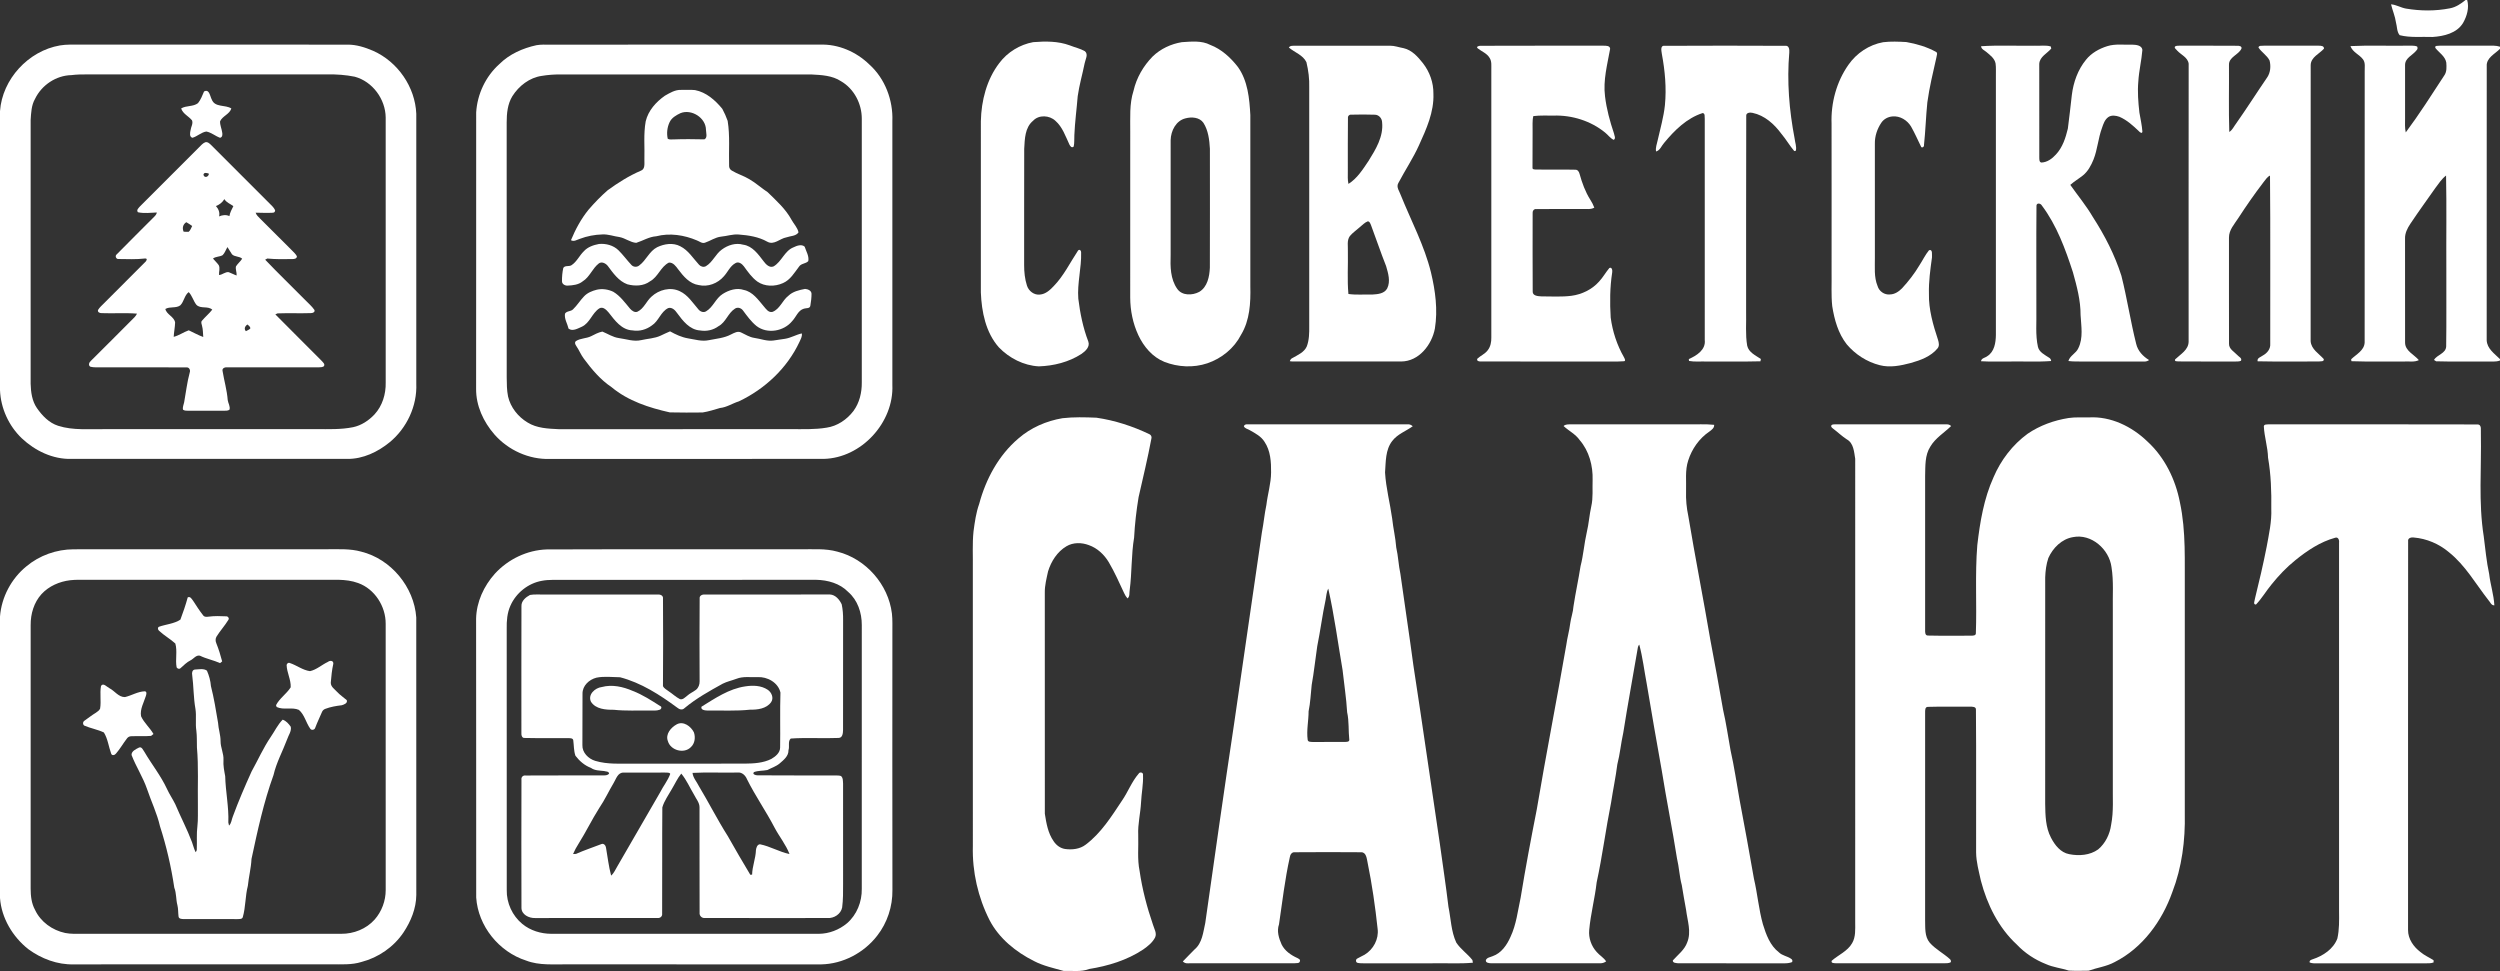 <?xml version="1.0" encoding="UTF-8"?> <svg xmlns="http://www.w3.org/2000/svg" width="2000pt" height="777pt" viewBox="0 0 2000 777"><rect x="0" y="0" width="2000" height="777" fill="#333333" stroke="none"/> <g id="#ffffffff"> <path fill="#ffffff" opacity="1.00" d=" M 1972.43 0.00 L 1973.75 0.00 C 1975.50 6.23 1973.55 12.92 1970.43 18.38 C 1965.40 26.65 1954.99 29.01 1946.01 29.58 C 1937.26 29.23 1928.31 30.32 1919.74 28.15 C 1917.40 25.45 1917.74 21.28 1916.77 17.95 C 1916.08 12.95 1913.98 8.34 1912.84 3.46 C 1917.06 3.78 1920.75 6.21 1924.91 6.89 C 1936.48 8.83 1948.43 8.93 1959.96 6.65 C 1964.71 5.77 1968.76 3.01 1972.43 0.00 Z"></path> <path fill="#ffffff" opacity="1.00" d=" M 826.54 33.72 C 836.34 32.95 846.51 32.83 855.87 36.32 C 859.86 37.94 864.22 38.82 867.96 41.00 C 870.85 43.53 868.34 47.43 867.76 50.45 C 865.99 59.30 863.42 67.99 862.17 76.94 C 861.34 87.30 859.92 97.62 859.49 108.01 C 859.29 111.08 859.64 114.21 858.96 117.23 C 857.35 118.74 856.13 116.87 855.48 115.54 C 852.38 108.95 849.97 101.58 844.33 96.65 C 839.59 92.17 831.09 91.64 826.48 96.60 C 819.88 102.02 819.82 111.24 819.37 119.04 C 819.25 150.02 819.37 181.00 819.31 211.98 C 819.29 217.58 819.86 223.25 821.60 228.60 C 823.01 232.89 827.35 236.24 831.98 235.65 C 836.50 235.28 839.98 232.05 842.95 228.92 C 851.06 220.58 856.11 209.95 862.49 200.36 C 863.82 199.11 864.96 200.54 864.90 201.97 C 865.26 214.36 861.68 226.56 862.65 238.97 C 864.08 250.60 866.42 262.18 870.62 273.15 C 872.23 277.49 868.28 280.98 865.10 283.19 C 855.03 289.71 842.93 292.71 831.03 293.09 C 818.97 292.44 807.42 286.53 799.10 277.89 C 788.53 265.94 785.30 249.45 784.68 233.96 C 784.69 188.28 784.68 142.61 784.69 96.94 C 785.05 80.51 789.34 63.64 799.45 50.43 C 805.97 41.74 815.87 35.68 826.54 33.72 Z"></path> <path fill="#ffffff" opacity="1.00" d=" M 945.49 33.73 C 953.05 33.27 961.22 32.28 968.21 35.92 C 977.21 39.34 984.52 46.09 990.34 53.60 C 998.27 64.70 999.55 78.83 1000.27 92.03 C 1000.26 137.70 1000.28 183.37 1000.27 229.04 C 1000.58 242.23 999.88 256.23 992.85 267.80 C 987.34 278.62 977.28 286.78 965.85 290.64 C 954.74 294.37 942.38 293.73 931.51 289.49 C 921.97 285.65 914.95 277.30 910.68 268.16 C 906.30 258.78 904.22 248.42 904.17 238.09 C 904.15 193.71 904.20 149.34 904.19 104.96 C 904.28 94.19 903.43 83.14 906.80 72.71 C 909.16 62.31 914.67 52.77 922.12 45.19 C 928.45 39.05 936.82 35.14 945.49 33.73 M 948.44 94.67 C 940.74 96.51 936.71 104.67 936.52 112.04 C 936.48 142.68 936.54 173.33 936.51 203.98 C 936.20 213.22 936.24 223.24 941.81 231.11 C 945.69 236.70 953.94 236.41 959.39 233.50 C 965.99 229.59 967.58 221.18 967.89 214.10 C 968.00 182.40 967.94 150.69 967.92 118.99 C 967.52 111.89 966.65 104.41 962.75 98.28 C 959.66 93.77 953.29 93.36 948.44 94.67 Z"></path> <path fill="#ffffff" opacity="1.00" d=" M 1506.51 33.77 C 1512.65 33.02 1518.90 33.30 1525.07 33.64 C 1533.25 35.08 1541.35 37.43 1548.67 41.43 C 1550.52 42.27 1549.22 44.55 1549.12 45.98 C 1546.44 57.91 1543.51 69.81 1541.87 81.94 C 1540.72 93.30 1540.40 104.73 1539.18 116.09 C 1539.50 117.42 1537.36 118.79 1536.81 117.26 C 1534.19 111.89 1531.78 106.39 1528.82 101.18 C 1525.77 96.13 1519.93 92.53 1513.92 93.15 C 1510.43 93.44 1507.03 95.23 1505.07 98.17 C 1501.73 103.10 1499.77 109.01 1499.89 114.99 C 1499.97 145.34 1499.97 175.70 1499.90 206.06 C 1500.00 213.69 1499.06 221.62 1502.07 228.86 C 1503.29 233.05 1507.56 236.04 1511.95 235.55 C 1515.76 235.50 1519.05 233.24 1521.65 230.62 C 1526.81 225.02 1531.51 218.98 1535.42 212.43 C 1538.06 208.41 1540.12 203.98 1543.17 200.24 C 1546.41 198.97 1545.42 204.11 1545.58 205.97 C 1544.26 215.59 1542.90 225.25 1543.15 235.00 C 1542.88 247.64 1546.48 259.93 1550.40 271.82 C 1551.10 274.04 1551.70 276.82 1549.99 278.75 C 1544.67 285.20 1536.46 288.18 1528.66 290.38 C 1520.59 292.52 1512.03 294.29 1503.77 292.14 C 1493.52 289.54 1484.20 283.52 1477.40 275.47 C 1470.54 266.73 1467.48 255.70 1465.78 244.89 C 1464.84 235.97 1465.44 226.96 1465.27 218.01 C 1465.23 178.36 1465.35 138.71 1465.25 99.06 C 1464.64 82.44 1469.16 65.43 1478.78 51.79 C 1485.25 42.51 1495.34 35.77 1506.51 33.77 Z"></path> <path fill="#ffffff" opacity="1.00" d=" M 0.00 88.90 C 1.82 63.31 22.71 40.70 47.92 36.35 C 53.23 35.43 58.63 35.73 63.99 35.69 C 135.32 35.73 206.66 35.70 277.99 35.71 C 285.13 35.64 292.05 37.88 298.55 40.67 C 318.18 49.41 332.14 69.54 333.03 91.06 C 333.02 163.02 333.01 234.99 333.03 306.95 C 333.78 324.74 325.45 342.53 311.74 353.79 C 302.28 361.54 290.43 367.21 278.00 367.12 C 204.34 367.11 130.69 367.11 57.03 367.12 C 42.25 367.51 28.01 360.61 17.42 350.62 C 6.97 340.63 0.60 326.61 0.00 312.16 L 0.00 88.90 M 57.16 60.09 C 44.82 60.36 33.32 68.08 28.01 79.14 C 25.07 84.24 24.90 90.26 24.52 95.98 C 24.53 166.31 24.54 236.65 24.51 306.99 C 24.69 313.71 25.61 320.76 29.52 326.43 C 33.75 332.54 39.25 338.32 46.52 340.63 C 58.64 344.51 71.51 343.07 84.02 343.33 C 140.35 343.29 196.68 343.29 253.01 343.32 C 262.84 343.29 272.78 343.72 282.47 341.75 C 289.12 340.34 295.02 336.42 299.62 331.51 C 305.92 324.69 308.77 315.22 308.56 306.05 C 308.56 235.35 308.57 164.65 308.55 93.94 C 308.36 79.30 298.06 65.24 283.81 61.37 C 276.63 59.92 269.29 59.39 261.98 59.52 C 198.00 59.54 134.02 59.54 70.04 59.52 C 65.74 59.50 61.43 59.55 57.16 60.09 Z"></path> <path fill="#ffffff" opacity="1.00" d=" M 429.17 36.16 C 432.74 35.54 436.38 35.73 439.99 35.71 C 512.00 35.68 584.01 35.70 656.02 35.70 C 670.63 35.15 685.07 41.43 695.45 51.57 C 708.05 62.86 714.57 80.21 713.89 96.99 C 713.87 167.31 713.86 237.63 713.89 307.96 C 715.18 337.95 689.13 366.44 658.97 367.11 C 585.99 367.14 513.02 367.07 440.04 367.15 C 423.24 367.76 406.49 360.12 395.49 347.50 C 386.74 337.45 380.75 324.53 380.89 311.03 C 380.99 237.34 380.89 163.65 380.94 89.97 C 381.81 75.37 388.51 61.12 399.43 51.33 C 407.47 43.30 418.19 38.56 429.17 36.16 M 433.48 60.70 C 423.64 62.07 415.09 68.69 409.89 76.96 C 406.04 83.22 405.35 90.77 405.34 97.96 C 405.39 165.98 405.37 234.00 405.37 302.01 C 405.41 307.09 405.44 312.21 406.45 317.20 C 408.45 325.90 414.44 333.43 422.04 337.98 C 429.46 342.63 438.54 342.94 447.03 343.35 C 509.00 343.28 570.97 343.29 632.94 343.32 C 642.39 343.28 651.91 343.71 661.27 342.13 C 669.87 340.88 677.57 335.65 682.76 328.79 C 687.59 322.26 689.52 314.00 689.43 305.97 C 689.43 235.67 689.43 165.37 689.43 95.07 C 689.50 83.09 683.29 71.04 672.81 64.98 C 665.80 60.35 657.12 60.00 649.01 59.56 C 582.01 59.50 515.02 59.53 448.02 59.55 C 443.15 59.54 438.28 59.90 433.48 60.70 Z"></path> <path fill="#ffffff" opacity="1.00" d=" M 1685.90 36.90 C 1692.42 34.88 1699.30 35.99 1706.00 35.74 C 1708.89 35.79 1713.50 36.27 1713.91 39.90 C 1713.25 48.33 1711.17 56.59 1710.67 65.03 C 1709.91 73.38 1710.59 81.77 1711.52 90.07 C 1712.40 95.08 1713.51 100.08 1713.91 105.16 C 1713.86 107.34 1711.87 105.82 1711.12 104.98 C 1706.46 100.50 1701.56 96.05 1695.57 93.44 C 1692.73 92.44 1689.28 91.86 1686.66 93.67 C 1683.78 95.71 1682.66 99.21 1681.58 102.39 C 1678.52 110.59 1678.05 119.51 1674.80 127.65 C 1672.88 132.37 1670.37 137.08 1666.35 140.34 C 1663.04 142.96 1659.38 145.11 1656.23 147.91 C 1662.25 156.47 1669.00 164.54 1674.28 173.61 C 1683.75 188.29 1691.85 203.97 1697.13 220.67 C 1701.67 238.66 1704.41 257.06 1708.94 275.06 C 1710.27 280.77 1714.38 285.10 1719.27 288.05 C 1718.02 288.95 1716.53 289.36 1715.03 289.21 C 1699.01 289.20 1682.99 289.21 1666.98 289.21 C 1662.88 289.18 1658.78 289.33 1654.72 288.82 C 1655.92 284.47 1660.87 282.68 1662.65 278.59 C 1666.75 270.38 1664.94 260.81 1664.46 252.02 C 1664.51 240.37 1661.46 228.99 1658.35 217.85 C 1652.28 199.17 1645.40 180.28 1633.50 164.43 C 1632.41 162.37 1628.87 162.07 1629.18 165.05 C 1628.93 192.67 1629.14 220.31 1629.09 247.95 C 1629.37 257.80 1628.19 267.80 1630.36 277.51 C 1631.42 281.80 1635.69 283.78 1639.06 286.02 C 1640.16 286.57 1640.84 287.56 1640.91 288.82 C 1629.64 289.67 1618.31 288.99 1607.02 289.21 C 1599.62 289.09 1592.21 289.46 1584.83 288.99 C 1585.08 286.42 1588.18 286.29 1589.86 284.92 C 1595.51 281.38 1596.62 274.18 1596.71 268.04 C 1596.72 199.03 1596.70 130.01 1596.71 61.00 C 1596.62 57.61 1596.93 54.20 1596.47 50.84 C 1595.75 46.79 1592.19 44.20 1589.26 41.71 C 1587.68 40.26 1585.01 39.44 1584.87 36.98 C 1599.22 36.03 1613.66 36.81 1628.05 36.56 C 1632.21 36.83 1636.56 35.93 1640.61 37.17 C 1640.71 37.59 1640.91 38.43 1641.01 38.84 C 1637.71 42.79 1631.75 45.32 1631.40 51.08 C 1631.33 76.05 1631.43 101.02 1631.43 125.99 C 1631.51 127.38 1631.24 129.61 1633.04 130.04 C 1637.64 129.92 1641.70 126.98 1644.69 123.65 C 1650.05 117.99 1652.50 110.32 1654.28 102.90 C 1655.51 93.92 1656.40 84.89 1657.48 75.89 C 1658.73 65.78 1662.29 55.75 1668.80 47.81 C 1673.10 42.41 1679.38 38.93 1685.90 36.90 Z"></path> <path fill="#ffffff" opacity="1.00" d=" M 1031.08 38.01 C 1032.18 36.30 1034.34 36.70 1036.07 36.57 C 1061.37 36.58 1086.67 36.57 1111.97 36.57 C 1115.71 36.52 1119.25 37.92 1122.90 38.54 C 1129.54 40.06 1134.30 45.43 1138.35 50.55 C 1143.76 57.50 1146.85 66.17 1146.73 75.00 C 1147.30 89.62 1141.09 103.23 1135.18 116.23 C 1130.45 126.71 1124.01 136.28 1118.67 146.45 C 1116.75 149.75 1119.62 153.08 1120.65 156.18 C 1128.91 176.68 1139.49 196.37 1144.78 217.96 C 1148.28 232.60 1150.34 247.88 1147.91 262.86 C 1145.46 275.83 1135.14 289.13 1120.97 289.19 C 1091.92 289.26 1062.88 289.23 1033.83 289.19 C 1033.34 289.14 1032.34 289.03 1031.84 288.97 C 1032.23 287.82 1032.93 286.78 1034.12 286.34 C 1038.29 283.94 1043.31 281.88 1045.40 277.19 C 1047.38 272.04 1047.43 266.39 1047.38 260.94 C 1047.35 197.29 1047.34 133.65 1047.38 70.01 C 1047.60 63.19 1046.74 56.35 1045.13 49.74 C 1042.36 43.95 1035.68 41.98 1031.08 38.01 M 1078.36 94.27 C 1078.13 108.52 1078.33 122.77 1078.26 137.02 C 1078.30 140.39 1077.99 143.81 1078.76 147.13 C 1085.73 142.78 1090.27 135.50 1094.78 128.81 C 1100.56 119.52 1106.87 109.31 1105.69 97.89 C 1105.63 94.77 1103.20 91.87 1099.99 91.77 C 1093.66 91.53 1087.32 91.58 1081.00 91.74 C 1079.42 91.53 1078.23 92.74 1078.36 94.27 M 1087.80 181.76 C 1085.18 184.15 1082.15 186.12 1079.88 188.86 C 1077.33 192.38 1078.50 196.93 1078.30 200.96 C 1078.53 212.36 1077.69 223.82 1078.73 235.18 C 1085.13 236.10 1091.64 235.44 1098.09 235.62 C 1102.27 235.38 1107.57 234.88 1109.77 230.72 C 1112.55 225.07 1110.54 218.60 1108.90 212.93 C 1104.58 202.07 1100.91 190.98 1096.78 180.05 C 1096.21 178.85 1095.84 177.15 1094.23 177.07 C 1091.69 178.00 1089.87 180.12 1087.80 181.76 Z"></path> <path fill="#ffffff" opacity="1.00" d=" M 1182.19 38.68 C 1180.31 37.13 1183.88 36.45 1184.94 36.63 C 1217.61 36.47 1250.29 36.61 1282.96 36.56 C 1284.82 36.60 1287.92 36.43 1288.12 39.01 C 1285.88 51.53 1282.39 64.22 1284.02 77.05 C 1285.22 87.19 1287.92 97.07 1291.17 106.72 C 1291.42 108.38 1292.92 110.76 1290.96 111.90 C 1288.16 110.58 1286.44 107.91 1284.07 106.04 C 1272.63 96.71 1257.67 92.03 1242.97 92.47 C 1237.53 92.56 1232.06 92.18 1226.66 92.88 C 1225.68 96.83 1226.21 100.94 1226.08 104.97 C 1226.13 114.65 1226.04 124.35 1226.00 134.03 C 1225.73 135.75 1227.91 135.55 1228.99 135.65 C 1239.33 135.78 1249.67 135.52 1260.01 135.77 C 1262.04 135.56 1263.26 137.34 1263.65 139.10 C 1265.65 146.31 1268.22 153.45 1272.25 159.80 C 1273.55 161.78 1274.62 163.90 1275.44 166.13 C 1272.55 167.75 1269.17 167.08 1266.03 167.20 C 1253.69 167.26 1241.34 167.08 1229.01 167.28 C 1226.84 166.99 1225.86 169.11 1226.11 170.96 C 1226.11 191.68 1226.01 212.40 1226.16 233.11 C 1225.94 236.73 1230.40 236.95 1233.00 237.10 C 1241.06 237.10 1249.16 237.65 1257.18 236.63 C 1265.55 235.51 1273.61 231.60 1279.26 225.25 C 1282.36 221.93 1284.56 217.89 1287.48 214.41 C 1289.63 213.32 1290.05 216.54 1289.75 217.99 C 1287.89 229.91 1287.84 242.04 1288.55 254.06 C 1290.04 265.19 1293.59 276.10 1299.20 285.85 C 1299.64 286.74 1300.99 289.02 1298.99 289.00 C 1292.34 289.50 1285.65 289.09 1279.00 289.22 C 1247.65 289.20 1216.30 289.26 1184.95 289.19 C 1183.58 289.25 1181.11 289.03 1181.82 287.01 C 1184.45 284.51 1188.06 283.14 1190.24 280.13 C 1192.46 277.26 1193.13 273.54 1193.06 269.99 C 1193.05 198.68 1193.05 127.36 1193.06 56.04 C 1192.98 52.76 1193.57 49.16 1191.65 46.26 C 1189.50 42.63 1185.33 41.20 1182.19 38.68 Z"></path> <path fill="#ffffff" opacity="1.00" d=" M 1329.48 43.17 C 1329.17 40.72 1327.91 36.03 1332.01 36.66 C 1364.02 36.50 1396.04 36.49 1428.05 36.66 C 1431.28 36.16 1431.62 39.67 1431.43 42.01 C 1429.46 65.02 1431.35 88.21 1435.70 110.85 C 1436.05 114.07 1437.43 117.34 1436.68 120.59 C 1436.36 120.66 1435.73 120.80 1435.42 120.87 C 1431.67 116.45 1428.79 111.36 1425.03 106.94 C 1419.36 99.25 1411.68 92.31 1402.09 90.30 C 1400.03 89.78 1396.63 90.05 1396.99 92.96 C 1396.79 144.99 1396.97 197.03 1396.89 249.06 C 1397.15 258.22 1396.19 267.47 1397.75 276.55 C 1398.95 281.95 1404.54 284.37 1408.70 287.19 C 1408.61 287.65 1408.44 288.58 1408.35 289.04 C 1393.91 289.42 1379.46 289.14 1365.02 289.21 C 1360.41 289.06 1355.75 289.59 1351.20 288.76 C 1351.16 288.38 1351.09 287.62 1351.05 287.24 C 1357.25 284.56 1364.74 279.84 1363.81 272.02 C 1363.81 213.00 1363.82 153.98 1363.80 94.96 C 1363.54 93.46 1364.30 90.74 1362.13 90.44 C 1349.41 94.53 1339.58 104.26 1331.28 114.34 C 1329.17 116.66 1328.14 120.26 1324.85 121.19 C 1324.26 118.12 1325.55 115.17 1326.14 112.21 C 1328.25 102.88 1330.94 93.62 1331.94 84.08 C 1333.27 70.41 1331.99 56.62 1329.48 43.17 Z"></path> <path fill="#ffffff" opacity="1.00" d=" M 1740.02 37.17 C 1741.46 36.27 1743.29 36.68 1744.93 36.54 C 1759.93 36.62 1774.93 36.47 1789.92 36.62 C 1791.29 36.55 1793.81 36.95 1793.13 38.97 C 1790.74 44.01 1782.95 45.60 1783.18 51.95 C 1783.32 69.82 1782.85 87.71 1783.43 105.57 C 1785.94 104.02 1787.09 101.14 1788.85 98.88 C 1797.43 86.70 1805.40 74.12 1813.81 61.83 C 1816.42 57.94 1816.78 52.85 1815.66 48.41 C 1813.58 44.24 1809.24 41.85 1806.76 37.99 C 1807.18 36.10 1809.55 36.81 1810.95 36.56 C 1825.64 36.56 1840.32 36.56 1855.01 36.56 C 1856.66 36.58 1859.33 36.60 1859.18 38.94 C 1855.48 43.07 1848.73 45.70 1848.55 52.01 C 1848.47 125.65 1848.54 199.29 1848.51 272.93 C 1848.96 279.40 1855.10 282.87 1859.02 287.24 C 1859.36 289.58 1856.46 288.89 1855.02 289.18 C 1838.71 289.15 1822.40 289.40 1806.10 289.04 C 1805.44 286.30 1808.68 285.67 1810.35 284.35 C 1813.73 282.52 1816.54 279.09 1816.19 275.03 C 1816.09 230.18 1816.43 185.32 1816.00 140.47 C 1813.64 141.57 1812.36 143.91 1810.77 145.82 C 1803.63 155.11 1796.96 164.75 1790.58 174.57 C 1787.50 179.37 1783.14 183.95 1783.18 190.03 C 1783.23 218.36 1783.10 246.69 1783.21 275.02 C 1783.10 279.23 1787.35 281.40 1789.90 284.09 C 1791.01 285.47 1793.82 286.42 1792.79 288.61 C 1791.31 289.36 1789.59 289.11 1788.04 289.22 C 1773.01 289.15 1757.97 289.31 1742.94 289.14 C 1741.72 288.92 1739.41 289.47 1740.10 287.50 C 1744.39 283.38 1750.95 279.90 1750.90 273.10 C 1750.95 199.06 1750.79 125.01 1750.93 50.98 C 1750.26 45.84 1744.77 43.86 1741.67 40.40 C 1741.03 39.43 1739.16 38.49 1740.02 37.17 Z"></path> <path fill="#ffffff" opacity="1.00" d=" M 1880.37 36.88 C 1895.24 36.16 1910.16 36.77 1925.05 36.55 C 1927.91 36.68 1930.95 36.13 1933.70 37.20 C 1934.29 38.34 1934.13 39.35 1933.25 40.22 C 1930.26 44.18 1924.10 46.22 1924.05 51.93 C 1923.98 66.28 1924.13 80.64 1924.05 94.99 C 1924.06 98.64 1923.77 102.34 1924.61 105.92 C 1935.56 91.22 1945.40 75.72 1955.42 60.37 C 1957.53 57.40 1957.26 53.52 1957.03 50.06 C 1956.13 44.99 1951.34 42.20 1948.35 38.45 C 1947.35 36.11 1950.58 36.81 1951.95 36.54 C 1964.63 36.52 1977.32 36.57 1990.02 36.54 C 1993.35 36.55 1996.77 36.28 2000.00 37.37 L 2000.00 39.05 C 1995.99 43.16 1988.93 46.24 1989.39 52.96 C 1989.34 126.01 1989.42 199.07 1989.35 272.12 C 1989.58 278.95 1995.64 282.94 2000.00 287.29 L 2000.00 288.41 C 1996.46 289.75 1992.61 289.06 1988.95 289.21 C 1975.60 289.08 1962.24 289.45 1948.91 289.04 C 1948.49 288.77 1947.64 288.23 1947.21 287.96 C 1949.52 283.77 1956.72 282.87 1956.94 277.12 C 1957.25 256.44 1956.98 235.74 1957.07 215.05 C 1956.92 190.18 1957.36 165.30 1956.85 140.44 C 1953.33 143.12 1950.92 146.88 1948.31 150.37 C 1941.56 159.96 1934.66 169.45 1928.16 179.22 C 1925.87 182.68 1923.90 186.60 1924.03 190.86 C 1924.09 218.59 1924.02 246.32 1924.06 274.04 C 1924.06 280.77 1931.30 283.61 1935.09 288.10 C 1931.62 289.82 1927.68 289.02 1923.99 289.20 C 1909.71 289.08 1895.39 289.49 1881.14 288.97 C 1881.09 288.58 1880.98 287.79 1880.93 287.40 C 1884.99 283.49 1891.40 280.38 1891.72 274.03 C 1891.79 201.70 1891.70 129.36 1891.76 57.02 C 1891.67 53.85 1892.45 50.29 1890.45 47.55 C 1887.52 43.57 1882.07 41.80 1880.37 36.88 Z"></path> <path fill="#ffffff" opacity="1.00" d=" M 531.85 76.62 C 535.88 74.33 540.17 71.67 544.99 71.92 C 548.66 72.02 552.35 71.67 556.01 72.07 C 565.03 73.79 572.21 80.19 577.86 87.08 C 579.53 90.17 580.96 93.40 582.13 96.71 C 584.07 108.70 582.91 120.87 583.29 132.95 C 583.33 134.40 584.17 135.76 585.44 136.47 C 589.92 139.22 595.06 140.65 599.54 143.40 C 604.74 146.37 609.12 150.52 614.14 153.76 C 621.08 160.55 628.54 167.18 633.22 175.83 C 635.04 179.18 638.04 182.08 638.81 185.88 C 636.83 188.98 632.27 188.73 629.08 189.90 C 623.94 190.79 619.20 196.38 613.83 193.36 C 606.86 189.41 598.82 188.21 590.95 187.61 C 586.16 187.21 581.59 188.88 576.87 189.31 C 572.20 189.82 568.33 192.71 563.98 194.16 C 561.63 194.99 559.61 193.11 557.54 192.34 C 547.38 188.01 535.82 186.21 525.00 189.02 C 519.25 189.39 514.34 192.62 508.98 194.28 C 504.22 193.93 500.25 190.51 495.55 189.64 C 491.00 189.05 486.61 187.29 481.98 187.54 C 475.81 187.71 469.66 188.86 463.89 191.07 C 461.57 191.77 459.17 193.58 456.77 192.16 C 460.36 183.48 464.87 175.09 470.81 167.78 C 475.57 162.25 480.65 156.98 486.16 152.19 C 494.45 146.17 503.16 140.66 512.60 136.60 C 516.26 135.34 515.44 130.97 515.52 127.97 C 515.84 117.67 514.72 107.27 516.56 97.06 C 518.60 88.47 524.79 81.59 531.85 76.62 M 544.39 90.52 C 540.96 92.15 537.32 94.19 535.66 97.80 C 533.73 101.85 533.22 106.65 534.19 111.02 C 535.62 111.90 537.38 111.43 538.97 111.53 C 547.15 111.18 555.35 111.34 563.53 111.49 C 566.20 110.15 564.83 106.26 564.78 103.88 C 564.70 94.18 553.15 86.98 544.39 90.52 Z"></path> <path fill="#ffffff" opacity="1.00" d=" M 163.24 73.19 C 167.51 70.88 168.00 77.07 169.42 79.62 C 171.91 86.18 180.27 83.60 185.08 86.79 C 183.61 91.41 178.06 92.74 176.07 97.01 C 175.89 100.05 177.34 102.91 177.74 105.89 C 178.12 107.45 178.02 109.91 176.00 110.22 C 172.22 108.85 169.04 105.94 165.04 105.22 C 160.97 105.85 157.88 109.12 153.95 110.23 C 151.33 109.51 152.01 106.11 152.46 104.14 C 152.75 101.53 154.69 98.87 153.61 96.28 C 150.91 92.93 146.34 91.10 144.92 86.76 C 148.98 84.26 154.48 85.53 158.39 82.52 C 160.64 79.75 161.84 76.40 163.24 73.19 Z"></path> <path fill="#ffffff" opacity="1.00" d=" M 159.02 118.08 C 160.61 116.57 162.02 114.70 164.10 113.85 C 166.05 113.22 167.65 114.82 168.93 116.04 C 184.40 131.54 199.89 147.03 215.39 162.51 C 217.09 164.27 219.09 165.89 220.10 168.19 C 220.08 169.54 219.38 170.21 218.02 170.20 C 213.52 170.47 209.02 170.18 204.52 170.15 C 205.11 172.12 206.73 173.48 208.11 174.91 C 216.62 183.37 225.08 191.89 233.60 200.36 C 235.01 201.79 236.52 203.17 237.50 204.96 C 237.60 206.92 235.48 207.26 233.99 207.25 C 227.28 207.36 220.55 207.48 213.86 206.82 C 213.43 207.05 212.56 207.51 212.13 207.74 C 222.54 218.70 233.47 229.16 244.08 239.93 C 246.57 242.58 249.47 244.90 251.53 247.93 C 252.26 249.79 250.02 250.54 248.62 250.49 C 239.75 250.80 230.84 250.36 221.99 250.71 C 221.56 250.91 220.71 251.32 220.28 251.52 C 232.56 263.95 245.00 276.24 257.31 288.65 C 258.33 289.86 260.40 291.37 258.99 293.10 C 257.80 293.79 256.41 293.85 255.09 293.86 C 230.70 293.85 206.30 293.84 181.91 293.87 C 180.11 293.62 177.45 294.49 178.05 296.81 C 179.31 304.57 181.59 312.17 182.17 320.04 C 182.52 322.61 184.34 325.10 183.61 327.73 C 182.34 328.76 180.58 328.49 179.07 328.60 C 169.69 328.62 160.30 328.62 150.92 328.60 C 149.41 328.50 147.69 328.75 146.41 327.75 C 145.92 325.74 146.95 323.79 147.32 321.85 C 148.77 313.91 149.65 305.84 151.78 298.03 C 152.55 296.08 151.34 293.62 149.02 293.93 C 126.35 293.75 103.66 293.90 80.98 293.86 C 78.11 293.77 75.16 294.13 72.36 293.39 C 70.38 292.39 71.28 289.86 72.65 288.73 C 84.29 277.01 96.15 265.51 107.70 253.70 C 108.47 252.87 109.10 251.94 109.60 250.92 C 100.22 250.14 90.78 250.88 81.37 250.51 C 79.91 250.55 77.89 249.85 78.42 247.97 C 79.71 245.82 81.67 244.22 83.39 242.44 C 94.21 231.61 105.06 220.83 115.84 209.96 C 116.88 209.21 118.62 206.63 116.03 206.79 C 109.02 207.61 101.97 207.30 94.94 207.21 C 92.86 207.53 91.69 204.64 93.43 203.44 C 103.34 193.29 113.50 183.37 123.48 173.28 C 124.43 172.38 125.22 171.30 125.48 169.99 C 120.45 170.18 115.28 170.91 110.33 169.79 C 108.87 167.98 110.95 166.36 112.05 165.04 C 127.70 149.38 143.38 133.75 159.02 118.08 M 162.76 139.86 C 163.57 142.80 166.97 141.48 167.13 138.96 C 165.76 138.36 163.01 137.59 162.76 139.86 M 172.74 164.83 C 174.80 167.10 176.00 170.04 175.28 173.13 C 177.91 172.00 180.85 171.58 183.52 172.90 C 184.00 170.01 185.44 167.40 186.69 164.90 C 184.38 163.16 181.13 162.05 179.48 159.29 C 177.95 161.91 175.55 163.77 172.74 164.83 M 146.89 185.34 C 148.23 185.46 149.58 185.49 150.93 185.44 C 152.39 184.27 152.85 182.35 153.75 180.79 C 152.23 179.70 150.66 178.68 149.04 177.76 C 146.33 179.45 145.63 182.48 146.89 185.34 M 181.96 197.67 C 180.65 199.79 179.91 202.34 178.12 204.12 C 175.74 205.54 172.63 205.10 170.39 206.85 C 171.87 208.64 173.61 210.21 174.97 212.10 C 176.24 214.56 175.05 217.38 175.21 220.01 C 177.99 219.85 180.15 217.33 182.98 217.74 C 185.14 218.49 187.11 219.69 189.29 220.39 C 189.53 217.93 188.23 215.51 188.77 213.10 C 190.18 210.87 192.33 209.21 193.74 206.96 C 191.43 204.85 187.78 205.64 185.59 203.44 C 184.27 201.59 183.29 199.52 181.96 197.67 M 144.24 244.27 C 140.77 246.85 135.96 245.01 132.28 247.18 C 133.23 251.64 139.28 253.27 140.09 257.95 C 140.00 261.81 139.14 265.61 138.96 269.48 C 143.21 268.37 146.86 265.71 150.99 264.24 C 154.86 266.01 158.57 268.18 162.60 269.59 C 162.35 266.57 162.42 263.50 161.60 260.56 C 161.33 259.25 160.51 257.70 161.61 256.53 C 164.19 253.46 167.33 250.90 169.81 247.73 C 166.23 244.52 160.52 247.32 157.12 243.83 C 154.64 240.73 153.77 236.57 150.97 233.69 C 147.53 236.20 147.24 241.30 144.24 244.27 M 196.72 264.94 C 197.89 264.26 199.27 263.82 200.23 262.83 C 200.39 261.31 198.91 260.50 197.99 259.59 C 196.05 260.78 194.96 263.09 196.72 264.94 Z"></path> <path fill="#ffffff" opacity="1.00" d=" M 479.14 195.19 C 484.70 194.65 490.71 196.23 494.77 200.21 C 498.49 203.87 501.55 208.13 505.11 211.93 C 506.70 213.74 509.57 213.89 511.41 212.35 C 516.97 208.25 519.40 200.95 525.76 197.75 C 531.42 195.05 538.46 193.96 544.21 197.01 C 550.69 200.23 554.47 206.66 559.23 211.79 C 560.57 213.30 562.90 213.99 564.74 212.94 C 570.19 209.71 572.43 203.21 577.54 199.59 C 582.34 196.06 588.59 194.06 594.49 195.74 C 602.02 196.74 606.63 203.52 610.93 209.07 C 612.70 211.48 615.61 214.54 618.90 213.10 C 625.39 209.31 627.59 200.66 634.84 197.84 C 637.45 196.55 641.28 195.14 643.73 197.33 C 644.90 201.06 647.38 204.84 646.64 208.86 C 644.72 211.05 640.96 210.64 639.26 213.26 C 635.52 218.14 632.28 223.92 626.37 226.48 C 619.92 229.40 611.79 229.39 605.87 225.24 C 601.44 222.00 598.27 217.42 595.08 213.04 C 593.61 211.07 590.86 208.95 588.38 210.50 C 584.08 212.78 582.27 217.61 579.09 221.04 C 574.26 226.72 566.28 229.81 558.93 228.05 C 551.68 227.02 546.70 220.99 542.56 215.49 C 540.77 213.05 538.47 209.79 535.10 210.08 C 528.48 213.42 526.51 221.54 520.03 225.05 C 514.88 228.93 507.87 229.04 501.87 227.43 C 494.88 224.87 490.45 218.41 486.18 212.68 C 484.56 210.65 481.29 208.95 478.95 210.83 C 473.85 214.82 471.76 221.63 466.14 225.09 C 462.73 227.87 458.22 228.31 453.99 228.49 C 451.95 228.57 449.58 227.29 449.59 225.00 C 449.54 221.46 449.87 217.87 450.62 214.41 C 451.87 212.06 455.25 213.49 457.23 212.14 C 461.46 209.38 463.50 204.46 467.07 201.01 C 470.15 197.56 474.73 196.04 479.14 195.19 Z"></path> <path fill="#ffffff" opacity="1.00" d=" M 477.51 231.75 C 481.88 230.77 486.55 231.49 490.57 233.39 C 496.17 236.70 499.98 242.15 504.11 247.02 C 505.54 248.59 507.70 250.24 509.95 249.37 C 515.17 246.89 517.06 240.94 521.22 237.28 C 527.12 231.77 536.38 229.34 543.85 232.98 C 550.29 235.96 554.12 242.19 558.61 247.36 C 560.03 249.20 562.65 250.40 564.83 249.08 C 570.53 245.75 572.54 238.69 578.13 235.19 C 583.02 232.08 589.35 230.01 595.05 231.96 C 602.17 233.39 606.55 239.81 610.95 245.00 C 612.76 247.08 614.75 250.30 617.99 249.51 C 623.94 247.23 625.85 240.39 630.64 236.68 C 634.24 233.19 639.27 232.05 644.03 231.13 C 646.22 231.28 649.12 232.39 649.22 234.99 C 649.22 238.19 648.82 241.39 648.28 244.54 C 647.94 247.06 644.86 246.32 643.13 246.94 C 638.39 248.30 636.91 253.58 633.78 256.83 C 627.12 265.10 613.73 267.45 605.17 260.78 C 600.93 257.33 597.71 252.83 594.46 248.48 C 593.03 246.43 590.11 245.40 587.94 246.94 C 582.39 250.44 580.72 257.80 574.82 260.95 C 570.60 264.09 565.28 265.24 560.11 264.37 C 551.74 263.87 546.23 256.63 541.67 250.43 C 540.14 248.14 537.50 245.48 534.49 246.50 C 528.55 249.46 526.96 256.87 521.47 260.38 C 517.06 263.68 511.53 265.26 506.05 264.31 C 497.29 264.02 491.81 256.25 486.91 250.00 C 485.15 247.96 482.44 245.04 479.52 246.67 C 473.64 250.40 471.97 258.40 465.43 261.40 C 462.25 262.76 458.03 265.36 454.84 262.90 C 453.93 258.92 451.35 255.16 451.98 250.96 C 453.31 248.66 456.63 249.30 458.40 247.49 C 461.71 244.35 464.06 240.37 467.22 237.10 C 469.93 234.21 473.74 232.69 477.51 231.75 Z"></path> <path fill="#ffffff" opacity="1.00" d=" M 472.86 268.97 C 475.75 267.50 478.67 265.92 481.89 265.26 C 486.27 267.04 490.31 269.79 495.11 270.46 C 501.00 271.23 506.92 273.50 512.90 272.11 C 518.10 270.89 523.63 270.81 528.54 268.50 C 531.03 267.34 533.49 266.13 536.04 265.08 C 540.59 267.61 545.36 269.85 550.54 270.71 C 555.96 271.57 561.45 273.33 566.96 272.16 C 572.99 270.94 579.34 270.49 584.86 267.53 C 587.35 266.33 590.24 264.55 593.01 266.04 C 596.40 267.63 599.63 269.75 603.42 270.31 C 608.56 271.02 613.60 273.18 618.87 272.39 C 621.92 272.00 624.97 271.51 628.03 271.03 C 632.71 270.31 636.83 267.74 641.44 266.73 C 641.92 269.20 640.50 271.38 639.56 273.55 C 629.73 294.55 611.90 311.22 591.09 321.09 C 585.97 322.66 581.40 325.86 576.01 326.40 C 571.42 327.74 566.83 329.24 562.10 329.98 C 553.36 330.04 544.60 330.16 535.86 329.91 C 519.29 326.20 502.47 320.78 489.23 309.72 C 480.33 303.77 473.35 295.43 467.04 286.89 C 464.67 283.77 463.29 280.06 461.06 276.85 C 460.24 275.70 459.38 273.87 460.83 272.82 C 464.46 270.50 469.06 270.87 472.86 268.97 Z"></path> <path fill="#ffffff" opacity="1.00" d=" M 814.75 350.76 C 824.61 342.14 837.08 336.75 849.93 334.57 C 858.94 333.53 868.06 333.78 877.11 334.16 C 891.82 336.28 906.13 340.96 919.53 347.36 C 920.89 347.94 921.57 349.53 921.10 350.96 C 918.16 366.66 914.39 382.20 910.86 397.79 C 909.10 408.46 907.86 419.21 907.29 430.01 C 904.95 443.93 905.59 458.12 903.75 472.09 C 903.32 474.33 904.05 477.12 902.01 478.74 C 900.88 477.48 900.00 476.05 899.32 474.52 C 895.42 466.20 891.73 457.76 887.05 449.83 C 883.39 443.69 877.87 438.46 871.04 436.08 C 865.31 433.92 858.57 433.81 853.20 436.99 C 845.81 441.34 840.93 449.04 838.45 457.10 C 837.26 462.69 835.75 468.30 835.84 474.07 C 835.87 533.04 835.81 592.02 835.87 650.99 C 837.06 658.58 838.38 666.56 842.92 672.99 C 844.97 676.14 848.23 678.60 852.01 679.18 C 857.67 679.98 863.92 679.30 868.57 675.71 C 880.87 666.45 889.18 653.18 897.57 640.54 C 902.39 633.59 905.32 625.42 910.89 618.98 C 911.78 617.23 914.83 617.88 914.41 620.05 C 914.73 627.43 913.16 634.70 912.83 642.05 C 912.38 650.73 910.16 659.27 910.58 668.01 C 910.90 677.61 909.73 687.34 911.69 696.82 C 913.80 711.46 917.59 725.84 922.40 739.81 C 923.34 743.09 925.70 746.56 924.06 750.00 C 921.96 754.06 918.25 756.98 914.59 759.57 C 901.67 768.18 886.45 772.78 871.24 775.21 C 864.77 777.71 857.77 776.47 851.01 776.77 C 842.97 774.50 834.68 772.74 827.20 768.84 C 812.67 761.57 799.28 750.76 791.66 736.15 C 782.42 717.93 777.74 697.39 778.28 676.97 C 778.26 602.98 778.31 528.99 778.27 455.00 C 778.43 445.03 777.78 435.01 778.82 425.07 C 779.81 417.66 780.83 410.19 783.35 403.12 C 788.66 383.27 798.92 364.17 814.75 350.76 Z"></path> <path fill="#ffffff" opacity="1.00" d=" M 1622.11 347.00 C 1631.88 340.35 1643.21 336.26 1654.85 334.42 C 1660.20 333.61 1665.63 334.04 1671.03 333.93 C 1688.55 332.89 1705.48 341.17 1717.87 353.14 C 1731.77 365.85 1740.40 383.55 1743.93 401.89 C 1748.96 425.26 1747.61 449.29 1747.83 473.02 C 1747.83 532.35 1747.83 591.68 1747.83 651.01 C 1748.28 672.27 1745.53 693.80 1737.84 713.73 C 1729.63 736.89 1714.03 758.39 1691.75 769.65 C 1685.23 773.20 1677.78 774.11 1670.87 776.55 C 1665.61 776.61 1660.34 776.77 1655.10 776.47 C 1649.01 774.49 1642.54 773.90 1636.67 771.23 C 1627.89 767.76 1619.86 762.45 1613.38 755.58 C 1598.77 742.08 1589.70 723.61 1584.72 704.58 C 1583.09 697.11 1580.98 689.66 1580.89 681.97 C 1580.78 643.96 1581.08 605.94 1580.75 567.93 C 1581.04 565.20 1577.82 565.33 1576.00 565.35 C 1564.77 565.43 1553.53 565.15 1542.32 565.49 C 1539.93 565.49 1540.12 568.31 1540.10 569.97 C 1540.09 625.32 1540.10 680.67 1540.09 736.02 C 1540.27 742.16 1539.57 749.17 1543.82 754.20 C 1548.40 759.38 1554.71 762.59 1559.81 767.20 C 1560.63 767.85 1560.91 768.70 1560.66 769.75 C 1559.01 770.81 1556.92 770.49 1555.08 770.63 C 1526.37 770.63 1497.66 770.68 1468.95 770.62 C 1467.61 770.49 1464.59 770.77 1465.36 768.60 C 1470.75 763.88 1478.03 761.00 1481.70 754.54 C 1484.63 749.54 1484.17 743.55 1484.16 737.98 C 1484.16 614.34 1484.14 490.70 1484.17 367.06 C 1483.26 361.58 1482.95 354.51 1477.46 351.50 C 1473.62 349.03 1470.35 345.83 1466.72 343.10 C 1465.87 342.39 1464.42 341.54 1465.15 340.21 C 1466.10 339.18 1467.67 339.62 1468.94 339.46 C 1498.30 339.50 1527.66 339.44 1557.01 339.48 C 1558.45 339.40 1559.84 339.71 1560.89 340.85 C 1555.30 346.25 1548.34 350.40 1544.29 357.24 C 1539.75 364.28 1540.33 372.98 1540.10 380.99 C 1540.09 422.01 1540.09 463.04 1540.10 504.07 C 1540.09 505.73 1539.97 508.43 1542.33 508.44 C 1553.89 508.72 1565.47 508.51 1577.04 508.55 C 1578.31 508.48 1580.56 508.59 1580.68 506.80 C 1581.53 483.29 1579.93 459.69 1581.83 436.22 C 1583.97 417.69 1587.07 398.98 1594.81 381.85 C 1600.64 368.12 1610.04 355.82 1622.11 347.00 M 1658.43 429.69 C 1649.39 431.19 1642.29 438.33 1638.67 446.45 C 1636.98 451.43 1636.35 456.72 1636.16 461.96 C 1636.16 522.31 1636.20 582.65 1636.14 643.00 C 1636.29 652.18 1636.40 661.86 1640.80 670.17 C 1643.86 676.06 1648.47 682.08 1655.41 683.34 C 1663.15 684.88 1671.98 684.27 1678.55 679.50 C 1684.37 674.60 1687.90 667.28 1688.91 659.80 C 1691.03 648.99 1690.06 637.95 1690.26 627.02 C 1690.24 580.68 1690.24 534.34 1690.26 488.00 C 1690.02 476.56 1691.03 465.01 1689.19 453.65 C 1687.36 439.44 1673.13 426.76 1658.43 429.69 Z"></path> <path fill="#ffffff" opacity="1.00" d=" M 995.09 341.03 C 995.45 339.66 996.71 339.39 997.97 339.48 C 1040.65 339.44 1083.33 339.51 1126.01 339.45 C 1127.60 339.27 1129.02 339.93 1130.21 341.00 C 1124.74 344.93 1117.97 347.26 1113.77 352.81 C 1108.24 359.91 1108.68 369.47 1108.04 377.99 C 1108.76 390.43 1112.05 402.55 1113.74 414.87 C 1114.55 422.62 1116.43 430.21 1116.99 438.00 C 1118.60 444.96 1118.81 452.13 1120.32 459.11 C 1123.71 483.59 1127.48 508.00 1130.74 532.50 C 1138.04 579.97 1144.77 627.51 1151.88 675.01 C 1154.20 691.84 1156.75 708.62 1158.77 725.49 C 1160.73 735.00 1160.86 745.08 1165.01 754.04 C 1168.50 759.38 1174.00 763.03 1177.93 768.03 C 1178.02 768.57 1178.21 769.64 1178.31 770.17 C 1167.57 771.16 1156.74 770.39 1145.97 770.64 C 1127.63 770.65 1109.29 770.63 1090.94 770.65 C 1089.28 770.61 1087.62 770.66 1086.01 770.27 C 1084.36 769.85 1084.46 767.32 1085.93 766.78 C 1087.77 765.63 1089.82 764.89 1091.69 763.77 C 1098.68 759.57 1103.20 751.23 1102.09 743.02 C 1100.19 725.24 1097.64 707.52 1094.06 690.01 C 1093.41 687.01 1093.08 681.83 1089.03 681.80 C 1071.33 681.65 1053.62 681.67 1035.92 681.80 C 1033.52 681.48 1032.11 683.70 1031.85 685.78 C 1027.90 703.49 1025.86 721.55 1023.20 739.47 C 1021.31 744.90 1023.05 750.53 1025.28 755.56 C 1027.81 760.70 1032.76 764.11 1037.86 766.41 C 1038.74 766.94 1040.46 767.53 1039.94 768.92 C 1039.67 770.93 1037.09 770.36 1035.67 770.60 C 1007.12 770.69 978.56 770.63 950.01 770.64 C 948.56 770.77 947.26 770.13 946.25 769.17 C 949.43 766.04 952.38 762.68 955.61 759.59 C 961.84 754.43 962.53 745.77 964.21 738.40 C 971.77 685.14 979.30 631.92 987.32 578.74 C 994.62 527.82 1002.17 476.86 1009.51 425.91 C 1010.94 418.62 1011.57 411.21 1013.11 403.95 C 1014.13 395.27 1016.81 386.82 1016.87 378.02 C 1016.97 369.65 1016.45 360.64 1011.63 353.47 C 1008.94 349.09 1004.23 346.65 999.91 344.20 C 998.29 343.16 995.96 342.92 995.09 341.03 M 1060.48 479.87 C 1057.84 492.19 1056.29 504.71 1053.78 517.05 C 1052.23 527.31 1051.22 537.66 1049.36 547.88 C 1048.58 554.94 1048.33 562.06 1046.88 569.03 C 1046.89 576.68 1045.09 584.30 1046.15 591.95 C 1046.47 593.68 1048.67 593.46 1050.00 593.58 C 1058.67 593.57 1067.34 593.63 1076.00 593.56 C 1077.19 593.42 1079.19 593.67 1079.45 592.03 C 1078.62 584.62 1079.35 577.10 1077.71 569.78 C 1077.07 558.46 1075.26 547.28 1074.06 536.02 C 1070.33 514.30 1067.47 492.39 1062.62 470.89 C 1061.13 473.65 1061.10 476.86 1060.48 479.87 Z"></path> <path fill="#ffffff" opacity="1.00" d=" M 1250.86 340.83 C 1252.49 339.23 1254.84 339.55 1256.93 339.46 C 1287.94 339.47 1318.96 339.47 1349.98 339.47 C 1357.09 339.63 1364.23 339.09 1371.32 339.86 C 1371.53 342.45 1369.25 343.92 1367.46 345.28 C 1359.39 350.72 1353.48 359.18 1350.56 368.42 C 1347.94 376.36 1349.13 384.79 1348.85 392.99 C 1348.64 399.64 1349.24 406.30 1350.64 412.80 C 1356.15 445.97 1362.68 478.96 1368.32 512.11 C 1371.80 530.68 1375.28 549.23 1378.47 567.86 C 1380.95 578.51 1382.45 589.37 1384.42 600.13 C 1387.39 613.27 1389.28 626.61 1391.67 639.86 C 1395.66 660.88 1399.47 681.92 1403.16 703.00 C 1406.00 715.04 1406.98 727.49 1410.34 739.44 C 1412.88 747.68 1416.02 756.40 1423.12 761.86 C 1425.82 764.57 1429.89 764.87 1432.91 767.06 C 1433.92 767.69 1434.17 768.56 1433.68 769.68 C 1431.57 770.52 1429.28 770.68 1427.05 770.66 C 1398.81 770.59 1370.57 770.71 1342.34 770.60 C 1340.84 770.40 1338.09 770.43 1338.26 768.35 C 1342.35 763.74 1347.68 759.90 1349.79 753.85 C 1353.24 745.39 1349.88 736.46 1348.87 727.89 C 1347.59 721.32 1346.57 714.70 1345.43 708.11 C 1343.53 701.12 1343.30 693.84 1341.61 686.82 C 1337.95 663.45 1333.21 640.26 1329.49 616.90 C 1325.28 593.68 1321.35 570.43 1317.41 547.16 C 1315.42 536.67 1314.17 526.01 1311.42 515.68 C 1310.81 516.29 1310.44 517.01 1310.31 517.85 C 1306.46 540.65 1302.20 563.35 1298.62 586.19 C 1296.74 594.58 1296.02 603.18 1293.86 611.50 C 1292.58 621.75 1290.40 631.85 1288.87 642.06 C 1284.62 663.28 1281.92 684.81 1277.32 705.96 C 1275.89 718.73 1272.50 731.22 1271.36 744.04 C 1270.77 750.40 1273.05 756.88 1277.35 761.58 C 1279.66 764.31 1282.94 766.07 1284.92 769.11 C 1283.46 770.13 1281.78 770.72 1280.00 770.62 C 1250.98 770.65 1221.96 770.63 1192.94 770.62 C 1191.32 770.57 1188.18 770.34 1188.73 767.98 C 1189.71 765.94 1192.27 765.77 1194.13 764.93 C 1201.10 762.51 1205.54 755.99 1208.39 749.52 C 1213.06 739.64 1214.22 728.67 1216.52 718.12 C 1220.35 694.60 1224.76 671.18 1229.37 647.81 C 1236.78 603.78 1245.43 559.97 1253.03 515.98 C 1253.79 510.24 1255.45 504.67 1256.15 498.92 C 1256.73 494.25 1258.48 489.80 1258.78 485.08 C 1260.42 474.31 1262.77 463.67 1264.44 452.91 C 1266.74 444.04 1267.34 434.86 1269.40 425.94 C 1271.06 419.05 1271.48 411.94 1273.03 405.03 C 1274.61 398.11 1273.82 391.01 1274.09 383.99 C 1274.42 372.63 1271.31 360.83 1263.77 352.10 C 1260.45 347.29 1255.05 344.73 1250.86 340.83 Z"></path> <path fill="#ffffff" opacity="1.00" d=" M 1811.07 341.08 C 1811.22 339.24 1813.67 339.64 1814.98 339.47 C 1870.61 339.54 1926.25 339.35 1981.88 339.56 C 1985.79 339.53 1984.44 344.47 1984.70 346.97 C 1985.26 374.33 1982.67 401.88 1986.98 429.03 C 1988.28 439.12 1989.18 449.27 1991.34 459.23 C 1992.30 467.66 1995.03 475.78 1995.49 484.27 C 1993.01 484.47 1992.20 481.62 1990.77 480.16 C 1980.55 467.12 1972.25 452.21 1959.12 441.76 C 1951.22 435.08 1941.25 430.84 1930.96 430.00 C 1928.87 429.74 1926.09 430.41 1926.50 433.08 C 1926.37 536.71 1926.49 640.34 1926.44 743.98 C 1926.38 751.14 1930.84 757.47 1936.38 761.64 C 1939.52 764.32 1943.36 765.96 1946.84 768.14 C 1946.85 768.58 1946.89 769.48 1946.91 769.92 C 1944.72 770.87 1942.29 770.59 1940.00 770.66 C 1910.31 770.63 1880.63 770.65 1850.95 770.64 C 1849.82 770.60 1848.75 770.39 1847.74 769.99 C 1847.28 768.29 1849.02 767.80 1850.22 767.38 C 1858.48 764.67 1866.71 759.24 1869.89 750.80 C 1871.50 743.65 1871.32 736.25 1871.25 728.96 C 1871.26 630.64 1871.28 532.32 1871.24 433.99 C 1871.55 432.03 1870.50 429.30 1868.05 430.22 C 1856.15 433.51 1845.65 440.53 1836.17 448.26 C 1829.15 453.89 1822.96 460.46 1817.32 467.45 C 1812.95 472.71 1809.51 478.69 1804.78 483.65 C 1802.13 483.67 1803.86 480.47 1803.93 479.05 C 1807.33 465.26 1810.58 451.43 1813.32 437.49 C 1815.13 427.42 1817.46 417.31 1817.03 407.00 C 1817.23 393.34 1816.78 379.63 1814.43 366.16 C 1814.24 357.67 1811.47 349.54 1811.07 341.08 Z"></path> <path fill="#ffffff" opacity="1.00" d=" M 21.09 453.10 C 31.59 444.30 45.24 439.46 58.93 439.44 C 126.63 439.42 194.33 439.48 262.03 439.39 C 271.02 439.43 280.19 438.84 288.96 441.31 C 312.78 447.20 331.28 469.56 333.01 493.96 C 333.05 567.97 333.00 641.99 333.04 716.01 C 332.94 726.73 328.72 737.02 322.87 745.85 C 315.06 757.54 302.81 766.01 289.24 769.55 C 281.39 772.03 273.08 771.41 264.97 771.48 C 196.32 771.52 127.66 771.41 59.00 771.50 C 45.91 771.87 33.05 766.96 22.59 759.29 C 10.11 749.37 1.20 734.49 0.00 718.44 L 0.00 493.23 C 1.19 477.74 9.04 462.90 21.09 453.10 M 56.11 464.19 C 47.56 465.21 39.11 468.88 33.22 475.28 C 27.16 481.93 24.46 491.10 24.53 499.99 C 24.51 570.32 24.54 640.66 24.52 710.99 C 24.54 716.77 25.18 722.73 28.02 727.87 C 32.46 737.49 41.90 744.21 52.14 746.38 C 56.71 747.28 61.38 747.03 66.01 747.06 C 135.01 747.01 204.00 747.04 273.00 747.04 C 282.93 747.13 293.02 743.16 299.68 735.68 C 305.41 729.21 308.58 720.61 308.56 711.98 C 308.54 640.97 308.59 569.96 308.54 498.95 C 308.60 485.03 299.77 471.19 286.52 466.43 C 276.43 462.70 265.53 464.10 255.02 463.85 C 193.33 463.90 131.65 463.89 69.96 463.84 C 65.34 463.85 60.71 463.66 56.11 464.19 Z"></path> <path fill="#ffffff" opacity="1.00" d=" M 437.44 439.54 C 504.96 439.28 572.49 439.55 640.01 439.40 C 650.02 439.58 660.24 438.56 670.01 441.35 C 692.72 447.09 710.73 467.61 713.54 490.85 C 714.11 495.88 713.86 500.94 713.91 505.99 C 713.86 574.64 713.84 643.29 713.94 711.94 C 714.15 725.06 709.84 738.27 701.72 748.60 C 691.13 762.30 674.35 771.16 656.97 771.51 C 589.32 771.46 521.66 771.45 454.00 771.48 C 442.92 771.31 431.45 772.54 420.87 768.44 C 399.16 761.50 382.44 740.83 380.96 718.00 C 380.84 643.65 381.05 569.30 380.88 494.95 C 381.16 481.61 387.07 468.82 395.89 458.97 C 406.48 447.38 421.68 440.05 437.44 439.54 M 433.48 464.65 C 422.52 466.60 412.85 474.34 408.36 484.50 C 405.74 490.29 405.24 496.73 405.37 503.01 C 405.39 572.65 405.34 642.30 405.40 711.94 C 405.16 722.31 409.87 732.62 417.90 739.19 C 424.33 744.47 432.71 747.01 440.97 747.04 C 512.32 747.03 583.67 747.02 655.01 747.05 C 663.20 747.01 671.32 743.88 677.59 738.63 C 685.50 731.83 689.62 721.34 689.42 711.00 C 689.46 640.68 689.40 570.36 689.43 500.04 C 689.47 490.22 686.12 480.04 678.50 473.51 C 671.90 466.71 662.20 464.03 652.97 463.85 C 582.64 463.90 512.31 463.85 441.97 463.91 C 439.12 463.92 436.27 464.11 433.48 464.65 Z"></path> <path fill="#ffffff" opacity="1.00" d=" M 417.16 484.94 C 416.96 480.75 420.64 477.74 424.00 475.96 C 427.62 475.31 431.34 475.73 435.00 475.62 C 465.36 475.64 495.71 475.59 526.06 475.65 C 528.14 475.39 530.76 476.36 530.39 478.93 C 530.55 502.23 530.56 525.56 530.37 548.86 C 531.23 550.84 533.38 551.75 534.99 553.05 C 538.03 555.04 540.68 557.64 543.94 559.30 C 546.26 560.01 548.01 557.89 549.68 556.65 C 551.80 554.68 554.53 553.58 556.80 551.83 C 558.82 550.21 559.75 547.58 559.69 545.05 C 559.59 523.02 559.54 500.99 559.72 478.97 C 559.37 476.43 561.87 475.38 564.00 475.65 C 597.31 475.55 630.62 475.71 663.93 475.58 C 668.37 475.81 671.58 479.70 673.36 483.44 C 674.24 487.56 674.54 491.81 674.48 496.03 C 674.42 525.35 674.48 554.67 674.44 584.00 C 674.38 586.37 674.13 590.23 670.98 590.35 C 658.21 590.90 645.35 589.95 632.62 590.83 C 630.10 592.97 631.84 597.21 630.78 600.14 C 630.92 604.91 626.95 607.94 623.72 610.77 C 620.84 613.18 617.18 614.30 613.89 616.02 C 610.38 616.73 606.67 616.40 603.24 617.65 C 601.43 619.34 604.56 620.30 605.93 620.26 C 626.92 620.47 647.92 620.27 668.92 620.36 C 670.20 620.39 671.52 620.40 672.77 620.80 C 674.56 622.26 674.29 624.88 674.46 626.96 C 674.46 653.65 674.44 680.33 674.47 707.01 C 674.50 713.35 674.54 719.72 673.72 726.03 C 672.66 731.27 667.22 734.79 662.01 734.42 C 629.35 734.43 596.69 734.48 564.03 734.39 C 561.42 734.73 559.33 732.55 559.68 729.98 C 559.56 701.98 559.68 673.97 559.62 645.98 C 559.69 642.07 556.81 639.05 555.22 635.71 C 551.83 630.10 549.24 623.94 545.02 618.88 C 541.89 622.67 539.94 627.22 537.39 631.39 C 534.76 636.14 531.35 640.67 529.87 645.93 C 529.62 674.25 529.88 702.60 529.71 730.93 C 529.99 733.11 528.09 734.68 525.98 734.39 C 493.35 734.48 460.71 734.44 428.07 734.43 C 423.23 734.61 417.05 731.69 417.17 726.12 C 417.07 692.02 417.07 657.91 417.17 623.81 C 416.82 621.69 418.43 620.08 420.55 620.41 C 441.37 620.24 462.19 620.42 483.00 620.32 C 484.55 620.33 486.25 620.19 487.30 618.89 C 487.02 616.92 484.62 617.28 483.19 616.81 C 479.61 616.39 475.84 616.53 472.77 614.32 C 467.72 612.41 463.58 608.84 460.35 604.59 C 458.96 600.62 459.16 596.28 458.60 592.15 C 458.26 590.49 456.26 590.57 454.96 590.51 C 443.28 590.39 431.60 590.65 419.93 590.37 C 417.40 590.69 416.98 587.95 417.12 586.10 C 417.13 552.38 417.05 518.66 417.16 484.94 M 477.16 542.14 C 471.32 543.62 465.92 548.56 466.01 554.95 C 465.88 568.64 466.05 582.34 465.92 596.04 C 465.67 602.08 470.70 607.00 476.16 608.68 C 486.15 611.70 496.71 610.82 507.01 610.92 C 536.68 610.88 566.36 611.00 596.03 610.89 C 603.15 610.83 610.60 610.42 617.07 607.14 C 620.40 605.21 624.06 602.27 624.10 598.06 C 624.34 583.38 623.90 568.69 624.36 554.03 C 622.55 546.03 613.82 541.23 606.03 541.70 C 600.40 541.94 594.51 540.90 589.13 543.04 C 585.49 544.42 581.64 545.21 578.14 546.97 C 567.54 552.84 556.85 558.77 547.51 566.58 C 545.85 568.29 543.39 567.52 541.82 566.14 C 527.89 555.88 512.94 546.21 496.04 541.81 C 489.76 541.75 483.37 540.87 477.16 542.14 M 491.01 626.21 C 487.02 632.88 483.79 639.99 479.39 646.42 C 473.51 655.68 468.76 665.61 462.90 674.89 C 461.18 677.54 459.70 680.34 458.44 683.23 C 459.02 683.21 460.20 683.16 460.78 683.13 C 467.43 680.17 474.37 677.90 481.16 675.25 C 483.05 674.46 484.64 676.47 484.81 678.18 C 486.12 685.61 486.95 693.19 488.90 700.48 C 491.25 698.43 492.41 695.47 493.99 692.87 C 505.21 673.17 516.83 653.69 528.04 633.98 C 530.57 628.93 534.28 624.44 536.21 619.11 C 535.40 617.63 533.39 618.28 532.04 618.05 C 520.98 618.07 509.92 618.06 498.86 618.08 C 494.25 617.94 492.93 623.03 491.01 626.21 M 554.02 618.32 C 554.43 622.30 557.41 625.37 559.09 628.87 C 567.02 642.03 573.93 655.78 582.16 668.75 C 588.05 679.18 594.08 689.55 600.24 699.81 C 600.60 699.78 601.33 699.73 601.69 699.70 C 601.83 692.98 604.56 686.72 604.76 680.02 C 605.02 678.18 605.72 675.58 607.97 675.42 C 616.13 677.03 623.51 681.58 631.60 683.23 C 628.70 675.67 623.49 669.34 619.72 662.24 C 612.85 649.00 604.25 636.78 597.61 623.41 C 596.35 620.35 593.60 617.59 590.03 618.03 C 578.03 618.33 566.01 617.65 554.02 618.32 Z"></path> <path fill="#ffffff" opacity="1.00" d=" M 150.18 477.90 C 152.27 476.87 153.36 479.22 154.45 480.56 C 157.07 484.55 159.60 488.61 162.58 492.35 C 163.58 493.74 165.42 493.51 166.90 493.32 C 171.62 492.68 176.40 492.85 181.15 493.07 C 182.41 493.02 183.58 494.72 182.74 495.81 C 179.91 500.51 176.14 504.58 173.24 509.24 C 172.21 510.90 172.30 513.00 173.10 514.74 C 174.98 519.42 176.45 524.25 177.73 529.12 C 177.32 529.46 176.48 530.14 176.06 530.48 C 170.80 528.14 165.08 527.08 159.91 524.54 C 156.80 523.86 154.93 527.06 152.43 528.27 C 149.32 529.77 146.99 532.31 144.42 534.53 C 143.48 535.55 141.93 534.95 141.31 533.91 C 140.11 527.64 142.04 520.95 140.27 514.83 C 136.23 511.11 131.24 508.39 127.22 504.58 C 126.27 503.76 125.90 502.20 127.10 501.43 C 132.78 499.40 139.25 499.08 144.32 495.69 C 146.51 489.84 148.56 483.93 150.18 477.90 Z"></path> <path fill="#ffffff" opacity="1.00" d=" M 262.36 529.50 C 263.94 528.21 266.91 528.36 266.65 531.01 C 265.54 535.95 265.03 541.00 264.63 546.05 C 264.50 549.37 267.63 551.25 269.60 553.44 C 271.93 555.99 274.85 557.86 277.42 560.12 C 278.26 562.55 275.24 563.67 273.41 564.19 C 268.89 564.73 264.36 565.49 260.09 567.14 C 259.04 567.57 258.14 568.37 257.67 569.42 C 255.83 573.72 253.78 577.93 252.14 582.31 C 251.69 583.92 249.21 584.46 248.25 583.01 C 244.77 578.25 243.67 571.76 239.09 567.90 C 233.53 565.47 226.95 568.26 221.33 565.61 C 221.20 565.25 220.95 564.52 220.82 564.15 C 223.64 558.62 229.28 555.07 232.56 549.84 C 232.87 543.83 229.49 538.12 229.30 532.08 C 229.42 530.90 230.59 529.87 231.78 530.38 C 237.32 532.18 242.18 536.16 248.00 536.92 C 253.31 535.75 257.48 531.77 262.36 529.50 Z"></path> <path fill="#ffffff" opacity="1.00" d=" M 153.74 539.92 C 153.38 538.20 153.83 535.81 155.96 535.63 C 159.08 535.54 162.87 534.56 165.55 536.53 C 167.26 540.44 168.42 544.64 168.75 548.90 C 171.21 558.52 172.77 568.35 174.43 578.14 C 174.70 583.17 176.52 587.98 176.46 593.04 C 176.45 598.15 179.09 602.86 178.78 608.02 C 178.46 612.40 179.38 616.70 180.16 620.99 C 180.45 633.35 183.16 645.57 182.67 657.98 C 182.81 658.60 183.08 659.84 183.22 660.47 C 185.23 658.57 185.23 655.63 186.26 653.23 C 190.74 641.01 195.90 629.06 201.26 617.20 C 206.38 608.00 210.64 598.30 216.58 589.57 C 219.76 584.96 222.14 579.75 226.13 575.73 C 228.92 576.68 230.97 579.05 232.61 581.40 C 233.38 584.96 230.74 588.19 229.70 591.47 C 226.12 601.02 221.11 610.06 218.81 620.05 C 210.92 641.84 206.04 664.55 201.20 687.18 C 200.85 694.43 199.00 701.46 198.28 708.67 C 196.15 716.86 196.58 725.47 194.26 733.62 C 193.78 735.51 191.48 735.17 190.00 735.28 C 175.64 735.27 161.28 735.33 146.92 735.26 C 145.34 735.23 142.93 735.13 142.82 733.03 C 142.45 730.09 142.66 727.08 141.94 724.19 C 140.70 719.56 141.21 714.64 139.43 710.13 C 136.96 693.50 133.15 676.99 127.98 660.98 C 125.64 650.70 120.97 641.17 117.63 631.22 C 114.39 621.74 108.80 613.32 105.24 603.99 C 105.08 600.90 108.76 599.31 111.11 598.10 C 113.44 596.97 114.43 600.11 115.53 601.51 C 121.37 611.52 128.73 620.63 133.61 631.19 C 135.53 635.43 138.22 639.26 140.25 643.44 C 144.52 653.58 149.69 663.33 153.57 673.64 C 154.50 676.35 155.24 679.13 156.48 681.74 C 157.19 680.98 157.51 680.09 157.44 679.06 C 157.69 673.05 157.15 667.01 157.92 661.02 C 158.58 655.38 158.18 649.68 158.31 644.02 C 158.04 628.67 158.92 613.29 157.55 597.98 C 157.40 593.52 157.65 589.03 157.09 584.59 C 156.17 578.80 157.26 572.92 156.36 567.13 C 154.74 558.14 154.95 548.96 153.74 539.92 Z"></path> <path fill="#ffffff" opacity="1.00" d=" M 80.81 548.78 C 82.50 545.86 85.57 549.59 87.50 550.54 C 91.75 552.69 94.83 557.76 99.96 557.67 C 105.30 556.42 110.23 553.22 115.82 553.04 C 117.78 553.20 117.06 555.68 116.66 556.88 C 115.03 562.09 111.87 567.35 112.84 572.98 C 115.22 578.29 119.94 582.16 122.78 587.21 C 122.30 587.59 121.34 588.33 120.86 588.71 C 115.56 589.17 110.22 588.75 104.90 588.99 C 103.66 589.01 102.46 589.62 101.69 590.60 C 98.59 594.56 96.15 599.03 92.82 602.83 C 91.95 604.04 89.72 604.83 88.98 603.04 C 86.91 597.42 86.29 591.13 83.11 585.98 C 78.10 583.59 72.49 582.68 67.40 580.47 C 66.08 579.53 66.19 577.52 67.46 576.64 C 70.44 574.58 73.26 572.28 76.37 570.40 C 77.73 569.41 79.37 568.52 80.08 566.91 C 81.08 560.93 79.71 554.74 80.81 548.78 Z"></path> <path fill="#ffffff" opacity="1.00" d=" M 481.45 549.62 C 489.73 547.38 498.47 549.39 506.17 552.72 C 514.03 555.73 521.10 560.37 528.18 564.85 C 529.78 565.38 529.04 567.47 527.72 567.79 C 525.28 568.76 522.58 568.33 520.03 568.45 C 510.33 568.29 500.61 568.85 490.95 567.82 C 484.58 567.87 476.60 567.35 472.80 561.43 C 470.01 555.66 476.06 550.25 481.45 549.62 Z"></path> <path fill="#ffffff" opacity="1.00" d=" M 596.13 549.12 C 602.15 548.16 608.91 548.29 614.14 551.79 C 617.27 553.86 619.24 558.42 616.87 561.77 C 613.07 567.03 606.00 567.83 600.01 567.75 C 588.73 568.94 577.36 568.28 566.04 568.43 C 564.18 568.41 560.35 568.05 561.19 565.36 C 572.10 558.62 583.15 551.03 596.13 549.12 Z"></path> <path fill="#ffffff" opacity="1.00" d=" M 541.41 579.46 C 546.73 576.58 552.79 581.11 555.12 585.87 C 556.49 589.79 555.93 594.77 552.72 597.69 C 547.30 603.28 536.46 600.36 534.32 592.93 C 532.14 587.33 536.77 581.97 541.41 579.46 Z"></path> </g> </svg> 